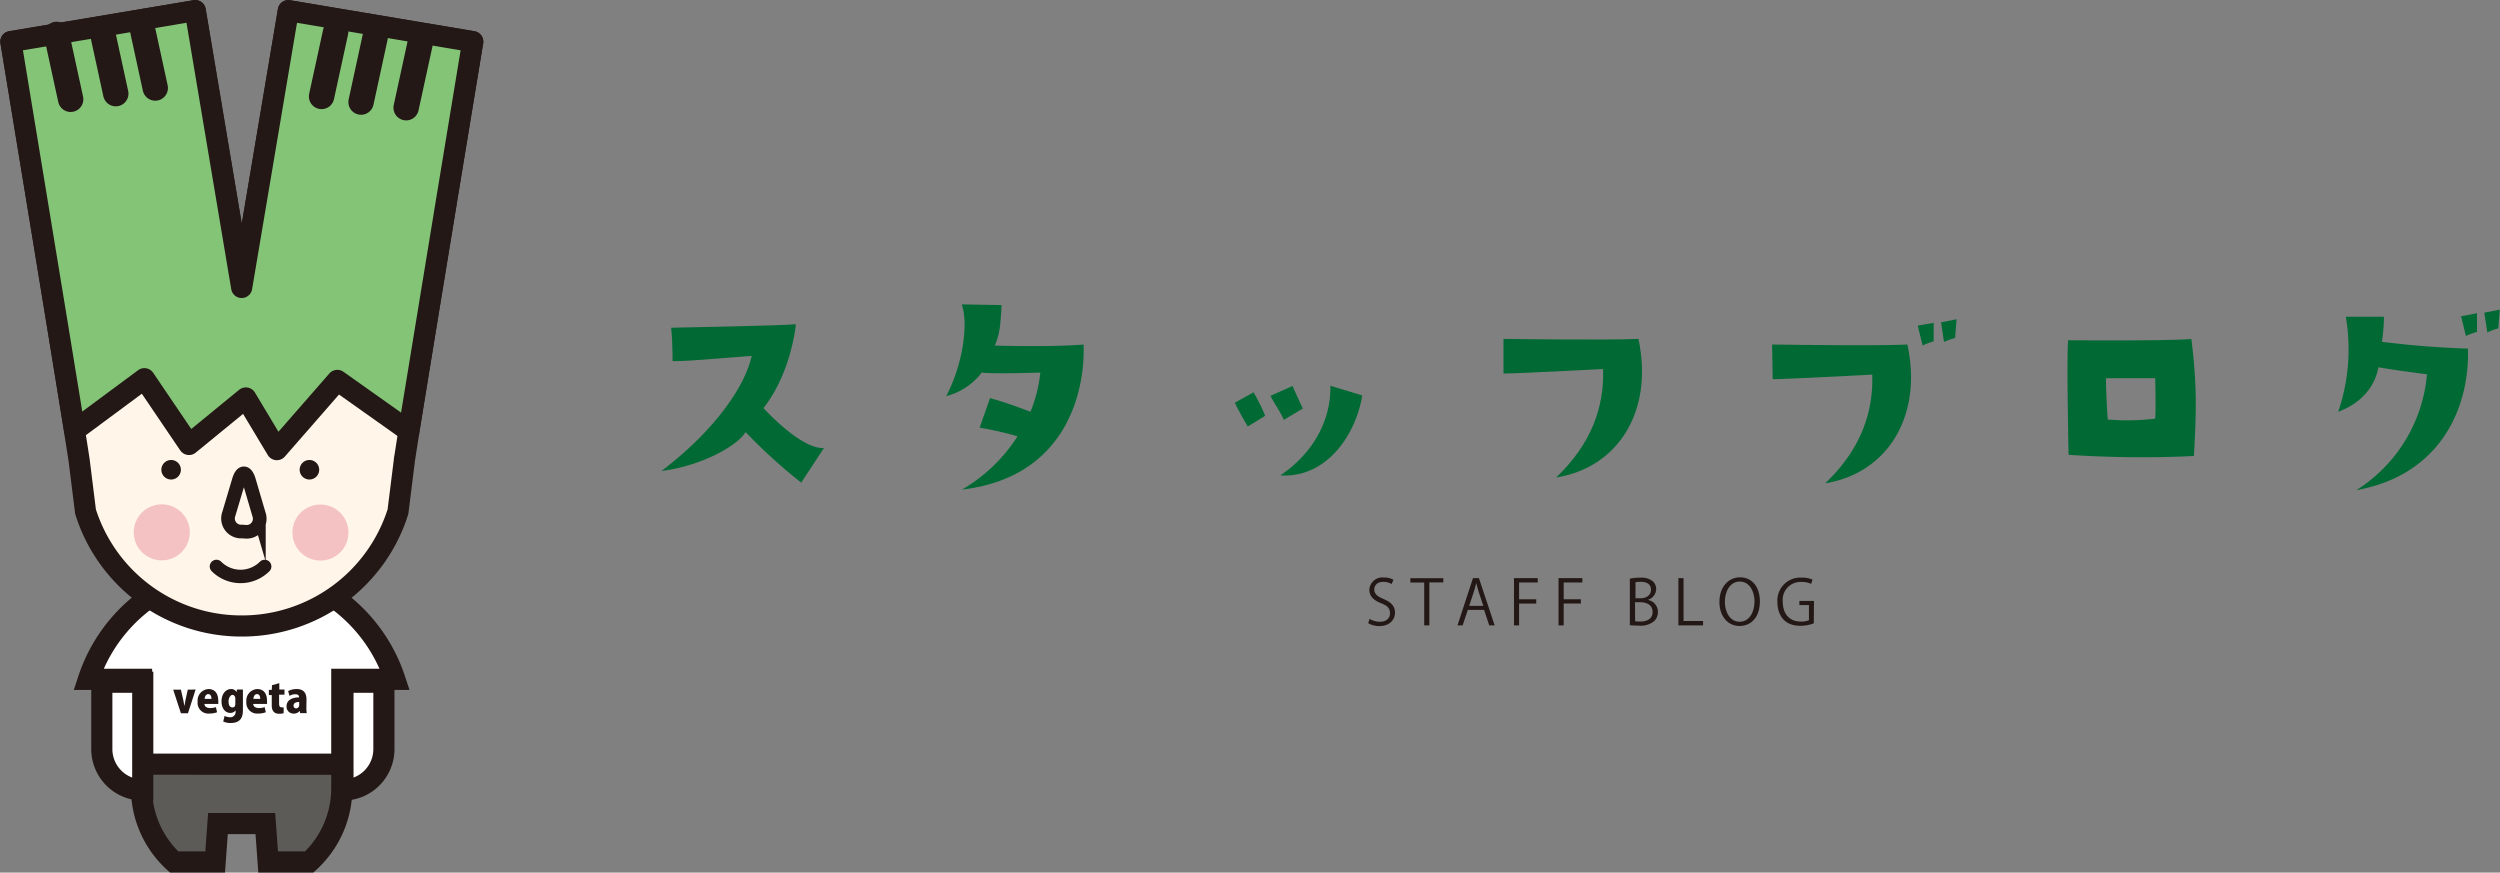 <svg xmlns="http://www.w3.org/2000/svg" viewBox="0 0 483.71 168.83"><rect x="0" y="0" width="483.71" height="168.83" fill="#808080" stroke="none"/><defs><style>.cls-1{fill:#006934;}.cls-2{fill:#231815;}.cls-3{fill:#fff;}.cls-11,.cls-3,.cls-4,.cls-5,.cls-6,.cls-7,.cls-8,.cls-9{stroke:#231815;}.cls-3,.cls-4,.cls-5,.cls-6,.cls-7{stroke-width:4.09px;}.cls-4{fill:#d38c44;}.cls-5{fill:#5d5b58;}.cls-6{fill:#fff6e9;}.cls-6,.cls-7{stroke-linejoin:round;}.cls-7{fill:#84c477;}.cls-11,.cls-8,.cls-9{fill:none;stroke-linecap:round;stroke-miterlimit:10;}.cls-8{stroke-width:2.6px;}.cls-9{stroke-width:2.64px;}.cls-10{fill:#f4c2c2;}.cls-11{stroke-width:4.91px;}</style></defs><title>head_staffblog</title><g id="レイヤー_2" data-name="レイヤー 2"><g id="レイヤー_1-2" data-name="レイヤー 1"><path class="cls-1" d="M145.44,68.86c-12.77,1-12.77,1-15.31,1,0,0,0-4.45-.29-6.45,0,0,22.83-.44,24.15-.69,0,0-.78,9.19-6.26,16.24,0,0,7.19,8,11.69,7.72l-4.4,6.7a104.55,104.55,0,0,1-10.76-9.78c-1.61,2.69-8.6,6.56-16.28,7.53C138.2,83.39,144.16,74.78,145.44,68.86Z"/><path class="cls-1" d="M183.08,76.64c3.28-6.26,4.31-14.08,3-17.75l7.72.14c-.24,3.77-.29,5.38-1.32,7.83,0,0,10.57.34,17.17-.2.34,7.63-2.4,25.58-23.52,28.07a31.57,31.57,0,0,0,10.75-10.31,63.42,63.42,0,0,0-7.33-1.67l2-5.72c2.94.78,6.8,2.25,7.83,2.64a27.56,27.56,0,0,0,1.91-7.58s-9.25.29-11.35,0A12.44,12.44,0,0,1,183.08,76.64Z"/><path class="cls-1" d="M244.79,80.45s-2.1,1.32-3.37,2.06c0,0-1.86-3.13-2.49-4.6l3.61-2A35.2,35.2,0,0,1,244.79,80.45Zm5.29-5.77s1.51,3.38,2,4.36l-3.67,2.2c-1.12-2.35-1.76-3-2.59-4.65ZM247.73,92v0C247.78,92,247.78,92,247.73,92Zm.1-.09c7.23-4.94,9.73-11.79,9.58-17.27l6.16,1.86C262.5,83.44,257.17,92.44,247.83,92Z"/><path class="cls-1" d="M301.08,92.39c6.84-6.51,9.34-13.65,9.09-21,0,0-16.28.88-19.27.88l0-6.7s20.05.29,26.11,0C320,79.48,313.11,90.48,301.08,92.39Z"/><path class="cls-1" d="M362.25,72.48s-16.29.88-19.27.88l-.1-6.7s20.1.3,26.17,0c3,13.89-3.87,24.9-15.9,26.85C360,87,362.49,79.82,362.25,72.48ZM372,66.86,371.05,63l3.08-.53v3.57A12.14,12.14,0,0,0,372,66.86Zm3.57-4.5,3-.59-.29,3.62a13.81,13.81,0,0,0-2.15.78Z"/><path class="cls-1" d="M424,65.59c1.07,8.75,1,13.84.48,22.64A214,214,0,0,1,400.24,88s-.39-17.9-.1-22.16C400.14,65.83,419.16,66,424,65.59Zm-7,7.58c-4.2,0-5.67,0-9.53,0,0,3,.34,8,.34,8A44.44,44.44,0,0,0,417,81C417.16,78.69,417,73.17,417,73.17Z"/><path class="cls-1" d="M469.58,72.43s-6.41-.83-9.39-1.37c-.64,3.43-2.94,6.8-7.78,8.61a37.55,37.55,0,0,0,1.47-18.39h7.38a36.78,36.78,0,0,1-.39,4.85c6.46.83,12.13,1.17,16.63,1.32.39,11.1-5.09,24.45-21.57,27.38A29.51,29.51,0,0,0,469.58,72.43Zm9.68-8.21a13.81,13.81,0,0,0-2.15.78l-.93-3.81,3.08-.59Zm2,.1-.59-3.82,3-.59-.29,3.62A14.36,14.36,0,0,0,481.27,64.32Z"/><path class="cls-2" d="M269.26,113a3.08,3.08,0,0,0-1.61-.42c-1.27,0-1.75.78-1.75,1.44,0,.9.55,1.35,1.78,1.87,1.47.62,2.23,1.38,2.23,2.69s-1.06,2.56-3,2.56a4.28,4.28,0,0,1-2.19-.57l.28-.83a3.75,3.75,0,0,0,2,.56c1.22,0,1.94-.66,1.94-1.64s-.49-1.45-1.68-1.93c-1.38-.52-2.31-1.32-2.31-2.58a2.51,2.51,0,0,1,2.79-2.41,3.68,3.68,0,0,1,1.87.43Z"/><path class="cls-2" d="M279.26,112.69h-2.7V121h-1v-8.29h-2.68v-.84h6.38Z"/><path class="cls-2" d="M289.19,121h-1.05l-1-3H284l-1,3h-1l3-9.14h1.15ZM287,117.23l-.9-2.71c-.19-.63-.35-1.2-.47-1.74h0c-.12.55-.29,1.12-.46,1.7l-.91,2.75Z"/><path class="cls-2" d="M292.93,121v-9.14h4.6v.84h-3.61v3.25h3.32v.83h-3.32V121Z"/><path class="cls-2" d="M301.55,121v-9.14h4.61v.84h-3.61v3.25h3.32v.83h-3.32V121Z"/><path class="cls-2" d="M318.89,116.09a2.33,2.33,0,0,1,1.89,2.3,2.41,2.41,0,0,1-.74,1.8,4.11,4.11,0,0,1-3,.86c-.76,0-1.32-.06-1.69-.09v-9a9.73,9.73,0,0,1,2-.19,3.59,3.59,0,0,1,2.41.67,2,2,0,0,1,.68,1.59,2.18,2.18,0,0,1-1.55,2Zm-1.45-.34c1.21,0,2-.69,2-1.63h0c0-1.08-.79-1.55-2-1.55a5,5,0,0,0-1,.08v3.11Zm-1.07,4.45a5.13,5.13,0,0,0,1,.06c1.26,0,2.38-.49,2.38-1.87s-1.19-1.87-2.4-1.87h-1Z"/><path class="cls-2" d="M329.51,121h-4.77v-9.14h1v8.29h3.78Z"/><path class="cls-2" d="M340.51,116.33c0,3.21-1.79,4.79-3.95,4.79s-3.88-1.78-3.88-4.64,1.69-4.78,4-4.78S340.51,113.57,340.51,116.33Zm-6.78.13c0,1.94,1,3.84,2.86,3.84s2.88-1.84,2.88-3.93c0-1.83-.9-3.85-2.85-3.85S333.73,114.52,333.73,116.46Z"/><path class="cls-2" d="M350.94,120.61a7.47,7.47,0,0,1-2.6.47c-3.59,0-4.44-2.68-4.44-4.61a4.43,4.43,0,0,1,4.68-4.71,5.27,5.27,0,0,1,2.11.38l-.26.83a4.24,4.24,0,0,0-1.87-.37,3.45,3.45,0,0,0-3.62,3.81c0,2.47,1.38,3.85,3.47,3.85A3.59,3.59,0,0,0,350,120v-2.93h-1.85v-.8h2.83Z"/><path class="cls-3" d="M27.39,148.25V131.44H17.11a31.22,31.22,0,0,1,59.29,0H66.13v16.81Z"/><line class="cls-4" x1="46.76" y1="153.3" x2="46.76" y2="153.3"/><path class="cls-5" d="M66.13,147.86v4.62a19.33,19.33,0,0,1-6.3,14.3H51.88l-.54-7.43H42.17l-.54,7.43H33.69a19.31,19.31,0,0,1-6.31-14.3v-4.62Z"/><path class="cls-3" d="M74.28,132v12.94a7.93,7.93,0,0,1-7.92,7.92V132Z"/><path class="cls-3" d="M19.7,132v12.94a7.93,7.93,0,0,0,7.92,7.92V132Z"/><path class="cls-6" d="M46.76,121.12A31.64,31.64,0,0,0,77,99l1.23-9.84s0-.3.11-.74C79.54,80.31,91.47,8.06,91.47,8.06l-35.68-6-9,53.57-9-53.57-35.67,6S14,80.31,15.21,88.4c.07.44.11.71.11.74L16.55,99A31.64,31.64,0,0,0,46.76,121.12Z"/><path class="cls-7" d="M46.76,55.62l-9-53.57-35.67,6s9.34,56.6,12.35,75.22l13.5-10L36.57,86l11-9,6,10L65.27,73.6l13.82,9.79c3-18.51,12.38-75.33,12.38-75.33l-35.68-6Z"/><path class="cls-2" d="M35,90.91A1.89,1.89,0,1,1,33.08,89,1.89,1.89,0,0,1,35,90.91Z"/><path class="cls-2" d="M61.76,90.91A1.89,1.89,0,1,1,59.87,89,1.89,1.89,0,0,1,61.76,90.91Z"/><path class="cls-8" d="M51.21,109.6a6.6,6.6,0,0,1-9.33,0"/><path class="cls-9" d="M46.84,102.84a2.53,2.53,0,0,1-2.56-3.42L46.19,93c.55-1.89,1.45-1.89,2,0l1.9,6.47a2.53,2.53,0,0,1-2.56,3.42Z"/><path class="cls-10" d="M67.42,103A5.42,5.42,0,1,1,62,97.62,5.42,5.42,0,0,1,67.42,103Z"/><path class="cls-10" d="M36.72,103a5.42,5.42,0,1,1-5.41-5.42A5.41,5.41,0,0,1,36.72,103Z"/><line class="cls-11" x1="10.94" y1="6.66" x2="13.67" y2="19.21"/><line class="cls-11" x1="19.67" y1="5.57" x2="22.4" y2="18.12"/><line class="cls-11" x1="27.31" y1="4.48" x2="30.04" y2="17.03"/><line class="cls-11" x1="81.31" y1="8.3" x2="78.58" y2="20.84"/><line class="cls-11" x1="72.58" y1="7.21" x2="69.86" y2="19.75"/><line class="cls-11" x1="64.95" y1="6.12" x2="62.22" y2="18.66"/><path class="cls-2" d="M37.85,133.41,36.37,138H35l-1.49-4.56H35l.46,2c.09.4.15.77.22,1.19h0c.06-.42.12-.77.21-1.19l.44-2Z"/><path class="cls-2" d="M42,137.81a4.16,4.16,0,0,1-1.51.25,2.07,2.07,0,0,1-2.25-2.29,2.22,2.22,0,0,1,2.13-2.45c1.09,0,1.86.73,1.86,2.28a3.47,3.47,0,0,1,0,.6H39.56c0,.55.52.8,1.11.8a3.43,3.43,0,0,0,1.1-.18Zm-1.08-2.59c0-.4-.13-.92-.62-.92s-.68.54-.7.92Z"/><path class="cls-2" d="M47,133.41c0,.36,0,.79,0,1.41v2.57c0,1.14-.27,2.5-2.37,2.5a3.36,3.36,0,0,1-1.44-.29l.26-1.08a2.65,2.65,0,0,0,1.13.26,1,1,0,0,0,1-1.09v-.25h0a1.23,1.23,0,0,1-1,.5c-1.09,0-1.72-1-1.72-2.22,0-1.47.83-2.4,1.85-2.4a1.15,1.15,0,0,1,1.06.59h0l.07-.5Zm-1.47,1.79c0-.51-.27-.75-.57-.75s-.74.5-.74,1.25.27,1.17.72,1.17.59-.2.59-.78Z"/><path class="cls-2" d="M51.43,137.81a4.16,4.16,0,0,1-1.51.25,2.08,2.08,0,0,1-2.25-2.29,2.22,2.22,0,0,1,2.13-2.45c1.09,0,1.86.73,1.86,2.28a3.47,3.47,0,0,1,0,.6H49c0,.55.52.8,1.11.8a3.43,3.43,0,0,0,1.1-.18Zm-1.08-2.59c0-.4-.13-.92-.62-.92s-.68.54-.7.92Z"/><path class="cls-2" d="M52.63,132.57l1.41-.39v1.23h1v1H54v1.72c0,.54.17.73.51.73a1.05,1.05,0,0,0,.37,0V138a3.47,3.47,0,0,1-.88.1c-1.4,0-1.42-1.2-1.42-1.72v-1.9h-.56v-1h.56Z"/><path class="cls-2" d="M59.28,136.9a5.54,5.54,0,0,0,.08,1.08H58.07l-.08-.44h0a1.42,1.42,0,0,1-1.18.53,1.34,1.34,0,0,1-1.37-1.4c0-1.21,1.08-1.73,2.43-1.74,0-.35-.16-.6-.74-.6a2.17,2.17,0,0,0-1.12.31l-.26-.93a3.55,3.55,0,0,1,1.67-.39c1.51,0,1.88,1,1.88,2Zm-1.39-1.08c-.59,0-1.09.17-1.09.7a.48.48,0,0,0,.48.54.62.62,0,0,0,.61-.65Z"/></g></g></svg>